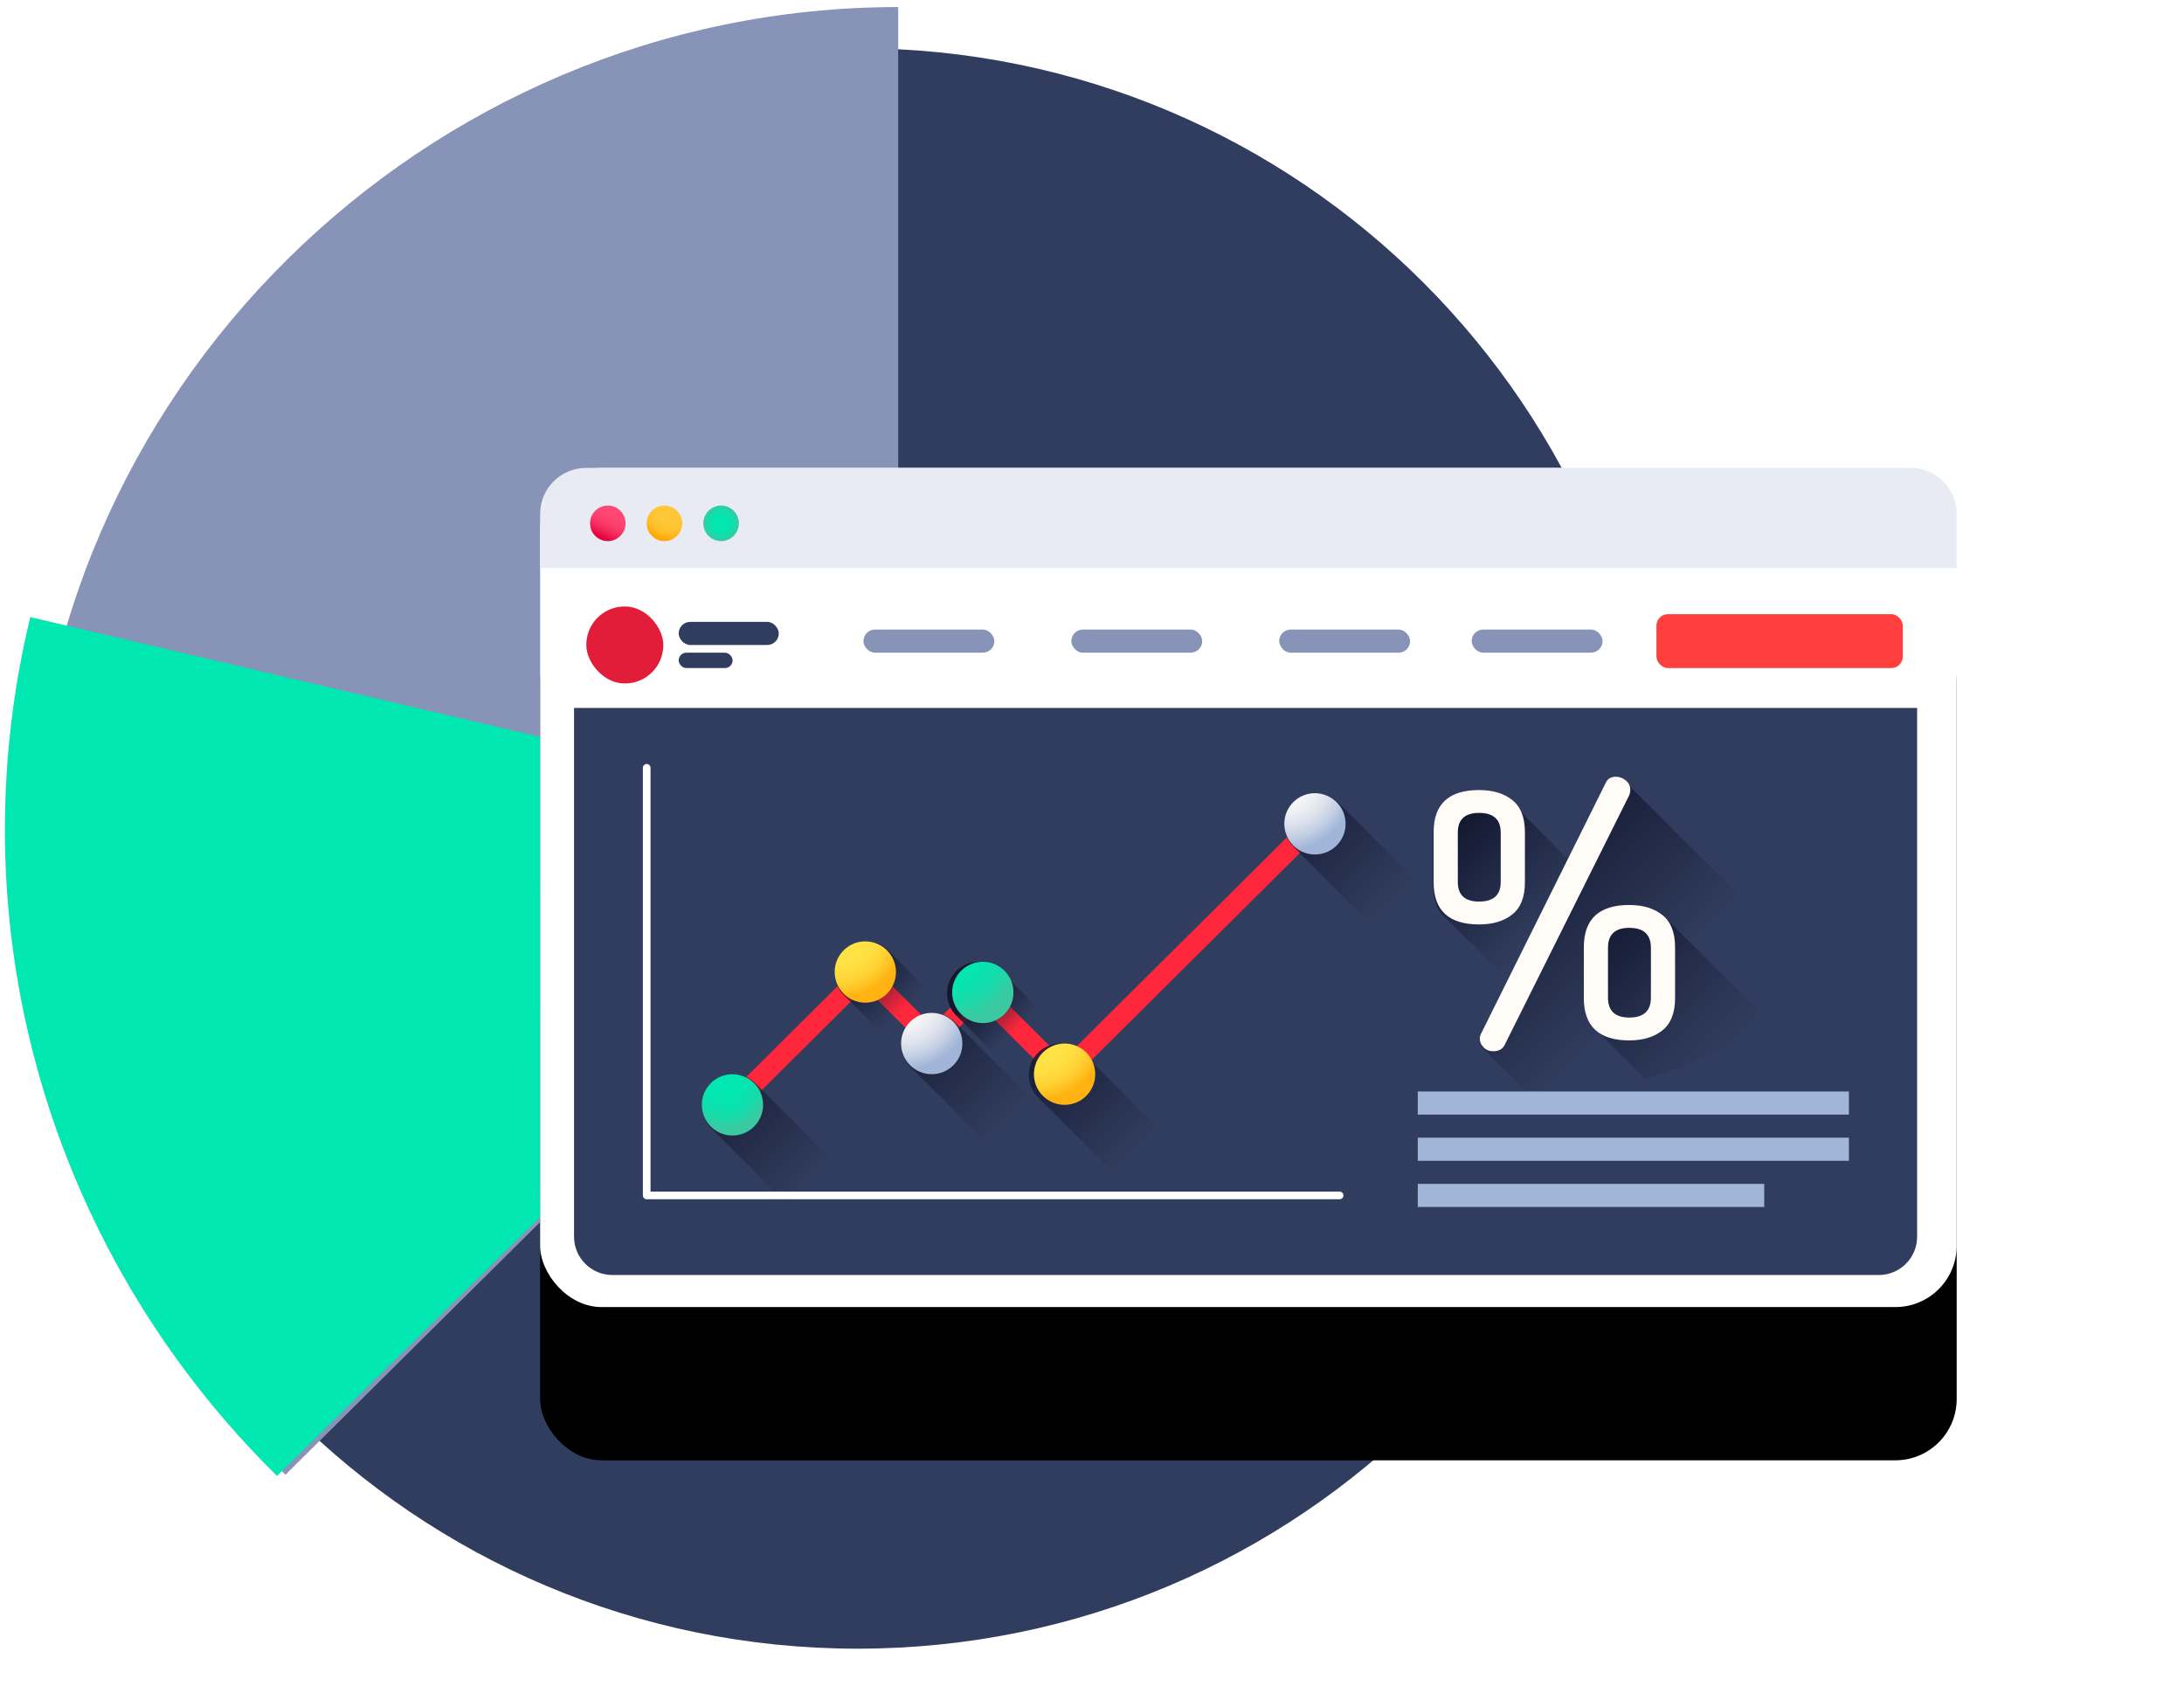 <?xml version="1.0" encoding="UTF-8"?>
<svg width="285px" height="220px" viewBox="0 0 285 220" version="1.1" xmlns="http://www.w3.org/2000/svg" xmlns:xlink="http://www.w3.org/1999/xlink">
    <!-- Generator: Sketch 63.1 (92452) - https://sketch.com -->
    <title>analysis</title>
    <desc>Created with Sketch.</desc>
    <defs>
        <radialGradient cx="42.872%" cy="93.478%" fx="42.872%" fy="93.478%" r="57.562%" gradientTransform="translate(0.429,0.935),scale(1,0.924),rotate(7.041),translate(-0.429,-0.935)" id="radialGradient-1">
            <stop stop-color="#3AC9A0" offset="0%"></stop>
            <stop stop-color="#2FCFA4" offset="7.17%"></stop>
            <stop stop-color="#1ADAAA" offset="23.78%"></stop>
            <stop stop-color="#0BE1AF" offset="42.47%"></stop>
            <stop stop-color="#03E6B1" offset="64.76%"></stop>
            <stop stop-color="#00E7B2" offset="100%"></stop>
        </radialGradient>
        <rect id="path-2" x="0" y="0" width="184.856" height="109.507" rx="8"></rect>
        <filter x="-29.8%" y="-32.0%" width="159.5%" height="200.5%" filterUnits="objectBoundingBox" id="filter-3">
            <feMorphology radius="5" operator="erode" in="SourceAlpha" result="shadowSpreadOuter1"></feMorphology>
            <feOffset dx="0" dy="20" in="shadowSpreadOuter1" result="shadowOffsetOuter1"></feOffset>
            <feGaussianBlur stdDeviation="20" in="shadowOffsetOuter1" result="shadowBlurOuter1"></feGaussianBlur>
            <feColorMatrix values="0 0 0 0 0.11   0 0 0 0 0.145   0 0 0 0 0.239  0 0 0 0.593 0" type="matrix" in="shadowBlurOuter1"></feColorMatrix>
        </filter>
        <radialGradient cx="50%" cy="50.002%" fx="50%" fy="50.002%" r="49.999%" id="radialGradient-4">
            <stop stop-color="#00E7B2" offset="0%"></stop>
            <stop stop-color="#03E6B1" offset="35.24%"></stop>
            <stop stop-color="#0BE1AF" offset="57.53%"></stop>
            <stop stop-color="#1ADAAA" offset="76.22%"></stop>
            <stop stop-color="#2FCFA4" offset="92.83%"></stop>
            <stop stop-color="#3AC9A0" offset="100%"></stop>
        </radialGradient>
        <radialGradient cx="31.647%" cy="10.237%" fx="31.647%" fy="10.237%" r="88.231%" id="radialGradient-5">
            <stop stop-color="#FFC738" offset="0%"></stop>
            <stop stop-color="#FFC636" offset="48.73%"></stop>
            <stop stop-color="#FFC22F" offset="67.46%"></stop>
            <stop stop-color="#FFBB23" offset="81.03%"></stop>
            <stop stop-color="#FFB112" offset="92.03%"></stop>
            <stop stop-color="#FFA700" offset="100%"></stop>
        </radialGradient>
        <linearGradient x1="26.499%" y1="3.001%" x2="69.323%" y2="88.649%" id="linearGradient-6">
            <stop stop-color="#FF4974" offset="0%"></stop>
            <stop stop-color="#FE4672" offset="32.62%"></stop>
            <stop stop-color="#FB3E6C" offset="53.24%"></stop>
            <stop stop-color="#F52F60" offset="70.54%"></stop>
            <stop stop-color="#EE1A51" offset="85.91%"></stop>
            <stop stop-color="#E4003D" offset="100%"></stop>
        </linearGradient>
        <linearGradient x1="73.067%" y1="73.069%" x2="-5.306%" y2="-5.308%" id="linearGradient-7">
            <stop stop-color="#131830" stop-opacity="0" offset="0%"></stop>
            <stop stop-color="#131830" offset="100%"></stop>
        </linearGradient>
        <linearGradient x1="73.067%" y1="73.066%" x2="-5.306%" y2="-5.307%" id="linearGradient-8">
            <stop stop-color="#131830" stop-opacity="0" offset="0%"></stop>
            <stop stop-color="#131830" offset="100%"></stop>
        </linearGradient>
        <linearGradient x1="46.205%" y1="46.207%" x2="20.163%" y2="20.163%" id="linearGradient-9">
            <stop stop-color="#131830" stop-opacity="0" offset="0%"></stop>
            <stop stop-color="#131830" offset="100%"></stop>
        </linearGradient>
        <linearGradient x1="73.068%" y1="73.069%" x2="-5.309%" y2="-5.308%" id="linearGradient-10">
            <stop stop-color="#131830" stop-opacity="0" offset="0%"></stop>
            <stop stop-color="#131830" offset="100%"></stop>
        </linearGradient>
        <linearGradient x1="46.037%" y1="46.038%" x2="13.095%" y2="13.095%" id="linearGradient-11">
            <stop stop-color="#131830" stop-opacity="0" offset="0%"></stop>
            <stop stop-color="#131830" offset="100%"></stop>
        </linearGradient>
        <linearGradient x1="73.067%" y1="73.067%" x2="-5.31%" y2="-5.31%" id="linearGradient-12">
            <stop stop-color="#131830" stop-opacity="0" offset="0%"></stop>
            <stop stop-color="#131830" offset="100%"></stop>
        </linearGradient>
        <radialGradient cx="38.149%" cy="18.042%" fx="38.149%" fy="18.042%" r="70.616%" id="radialGradient-13">
            <stop stop-color="#00E7B2" offset="0%"></stop>
            <stop stop-color="#03E6B1" offset="35.24%"></stop>
            <stop stop-color="#0BE1AF" offset="57.53%"></stop>
            <stop stop-color="#1ADAAA" offset="76.22%"></stop>
            <stop stop-color="#2FCFA4" offset="92.83%"></stop>
            <stop stop-color="#3AC9A0" offset="100%"></stop>
        </radialGradient>
        <radialGradient cx="3.317%" cy="-19.073%" fx="3.317%" fy="-19.073%" r="112.166%" id="radialGradient-14">
            <stop stop-color="#FFE548" offset="0%"></stop>
            <stop stop-color="#FFE346" offset="43.48%"></stop>
            <stop stop-color="#FFDC3E" offset="63.88%"></stop>
            <stop stop-color="#FFD032" offset="79.47%"></stop>
            <stop stop-color="#FFBF1F" offset="92.54%"></stop>
            <stop stop-color="#FFB211" offset="100%"></stop>
        </radialGradient>
        <radialGradient cx="3.312%" cy="-19.072%" fx="3.312%" fy="-19.072%" r="112.179%" id="radialGradient-15">
            <stop stop-color="#FFFCF8" offset="0%"></stop>
            <stop stop-color="#FBF9F7" offset="22.39%"></stop>
            <stop stop-color="#F0F1F3" offset="42.54%"></stop>
            <stop stop-color="#DEE3ED" offset="61.83%"></stop>
            <stop stop-color="#C4D0E4" offset="80.59%"></stop>
            <stop stop-color="#A3B7D9" offset="98.82%"></stop>
            <stop stop-color="#A1B5D8" offset="100%"></stop>
        </radialGradient>
        <radialGradient cx="0.561%" cy="-19.072%" fx="0.561%" fy="-19.072%" r="112.166%" id="radialGradient-16">
            <stop stop-color="#00E7B2" offset="0%"></stop>
            <stop stop-color="#03E6B1" offset="35.24%"></stop>
            <stop stop-color="#0BE1AF" offset="57.53%"></stop>
            <stop stop-color="#1ADAAA" offset="76.22%"></stop>
            <stop stop-color="#2FCFA4" offset="92.83%"></stop>
            <stop stop-color="#3AC9A0" offset="100%"></stop>
        </radialGradient>
        <radialGradient cx="3.319%" cy="-19.07%" fx="3.319%" fy="-19.07%" r="112.166%" id="radialGradient-17">
            <stop stop-color="#FFE548" offset="0%"></stop>
            <stop stop-color="#FFE346" offset="43.48%"></stop>
            <stop stop-color="#FFDC3E" offset="63.88%"></stop>
            <stop stop-color="#FFD032" offset="79.47%"></stop>
            <stop stop-color="#FFBF1F" offset="92.54%"></stop>
            <stop stop-color="#FFB211" offset="100%"></stop>
        </radialGradient>
        <radialGradient cx="3.308%" cy="-19.071%" fx="3.308%" fy="-19.071%" r="112.179%" id="radialGradient-18">
            <stop stop-color="#FFFCF8" offset="0%"></stop>
            <stop stop-color="#FBF9F7" offset="22.39%"></stop>
            <stop stop-color="#F0F1F3" offset="42.54%"></stop>
            <stop stop-color="#DEE3ED" offset="61.83%"></stop>
            <stop stop-color="#C4D0E4" offset="80.59%"></stop>
            <stop stop-color="#A3B7D9" offset="98.82%"></stop>
            <stop stop-color="#A1B5D8" offset="100%"></stop>
        </radialGradient>
        <linearGradient x1="36.112%" y1="46.201%" x2="3.181%" y2="15.039%" id="linearGradient-19">
            <stop stop-color="#131830" stop-opacity="0" offset="0%"></stop>
            <stop stop-color="#131830" offset="100%"></stop>
        </linearGradient>
        <linearGradient x1="49.181%" y1="69.545%" x2="0.891%" y2="25.165%" id="linearGradient-20">
            <stop stop-color="#131830" stop-opacity="0" offset="0%"></stop>
            <stop stop-color="#131830" offset="100%"></stop>
        </linearGradient>
        <linearGradient x1="75.827%" y1="88.723%" x2="-12.458%" y2="4.212%" id="linearGradient-21">
            <stop stop-color="#131830" stop-opacity="0" offset="0%"></stop>
            <stop stop-color="#131830" offset="100%"></stop>
        </linearGradient>
    </defs>
    <g id="Page-1" stroke="none" stroke-width="1" fill="none" fill-rule="evenodd">
        <g id="Landingpage" transform="translate(-1102, -2272)">
            <g id="analysis" transform="translate(1102, 2272)">
                <g id="Group-40" transform="translate(108.5, 108.249) rotate(-90) translate(-108.5, -108.249) translate(1, -0.251)" fill-rule="nonzero">
                    <path d="M209.453,111.908 C209.453,169.58 162.701,216.333 105.026,216.333 C47.356,216.333 0.599,169.58 0.599,111.908 C0.599,54.232 47.356,7.479 105.026,7.479 C162.701,7.479 209.453,54.232 209.453,111.908 L209.453,111.908 Z" id="Path" fill="#313D5E"></path>
                    <path d="M102.631,117.211 L23.293,37.249 C44.326,16.049 72.887,4.124 102.631,4.124 C164.18,4.124 214.828,55.174 214.828,117.211 L102.631,117.211 Z" id="Path" fill="#8794B7"></path>
                    <path d="M107.493,121.877 L23.148,36.152 C45.508,13.424 75.872,0.639 107.493,0.639 C116.832,0.639 126.136,1.754 135.217,3.957 L107.493,121.877 Z" id="Path" fill="url(#radialGradient-1)"></path>
                </g>
                <g id="Group-38" transform="translate(70.482, 61.061)">
                    <g id="Group-29">
                        <g id="Rectangle-Copy-4">
                            <use fill="black" fill-opacity="1" filter="url(#filter-3)" xlink:href="#path-2"></use>
                            <use fill="#FFFFFF" fill-rule="evenodd" xlink:href="#path-2"></use>
                        </g>
                        <path d="M6,0 L178.856,0 C182.17,-6.08718376e-16 184.856,2.686 184.856,6 L184.856,13.06 L184.856,13.06 L0,13.06 L0,6 C-4.05812251e-16,2.686 2.686,1.4968968e-15 6,0 Z" id="Rectangle-Copy-4" fill="#E8EAF4"></path>
                        <rect id="Rectangle" fill="#E21D3A" x="6.028" y="18.084" width="10.047" height="10.047" rx="5"></rect>
                        <rect id="Rectangle-Copy-5" fill="#8794B7" x="42.195" y="21.098" width="17.079" height="3.014" rx="1.5"></rect>
                        <rect id="Rectangle-Copy-28" fill="#313D5E" x="18.084" y="20.093" width="13.06" height="3.014" rx="1.5"></rect>
                        <rect id="Rectangle-Copy-29" fill="#313D5E" x="18.084" y="24.112" width="7.033" height="2.009" rx="1"></rect>
                        <rect id="Rectangle-Copy-6" fill="#8794B7" x="69.321" y="21.098" width="17.079" height="3.014" rx="1.5"></rect>
                        <rect id="Rectangle-Copy-7" fill="#8794B7" x="96.447" y="21.098" width="17.079" height="3.014" rx="1.5"></rect>
                        <rect id="Rectangle-Copy-37" fill="#8794B7" x="121.563" y="21.098" width="17.079" height="3.014" rx="1.5"></rect>
                        <rect id="Rectangle-Copy-8" fill="#FF3E3D" x="145.674" y="19.088" width="32.149" height="7.033" rx="1.5"></rect>
                        <g id="Group-30" transform="translate(16.074, 7.033) scale(-1, 1) translate(-16.074, -7.033) translate(6.028, 4.019)" fill-rule="nonzero">
                            <path d="M4.819,3.215 C4.819,4.495 3.781,5.533 2.501,5.533 C1.22,5.533 0.182,4.495 0.182,3.215 C0.182,1.934 1.22,0.896 2.501,0.896 C3.781,0.896 4.819,1.934 4.819,3.215 L4.819,3.215 Z" id="Path" fill="url(#radialGradient-4)"></path>
                            <path d="M12.211,3.215 C12.211,4.495 11.173,5.533 9.893,5.533 C8.613,5.533 7.574,4.495 7.574,3.215 C7.574,1.934 8.613,0.896 9.893,0.896 C11.173,0.896 12.211,1.934 12.211,3.215 Z" id="Path" fill="url(#radialGradient-5)"></path>
                            <path d="M19.604,3.215 C19.604,4.495 18.566,5.533 17.285,5.533 C16.005,5.533 14.967,4.495 14.967,3.215 C14.967,1.934 16.005,0.896 17.285,0.896 C18.566,0.896 19.604,1.934 19.604,3.215 L19.604,3.215 Z" id="Path" fill="url(#linearGradient-6)"></path>
                        </g>
                    </g>
                    <path d="M4.428,31.326 L179.691,31.326 L179.691,100.326 C179.691,103.087 177.452,105.326 174.691,105.326 L9.428,105.326 C6.666,105.326 4.428,103.087 4.428,100.326 L4.428,31.326 L4.428,31.326 Z" id="Rectangle" fill="#313D5E"></path>
                    <g id="Group-36" transform="translate(21.098, 42.195)" fill-rule="nonzero">
                        <path d="M3.992,42.258 C3.653,42.258 3.314,42.13 3.055,41.873 C2.538,41.358 2.538,40.525 3.055,40.011 L20.356,22.819 C20.873,22.306 21.712,22.306 22.229,22.819 L30.059,30.599 L35.462,25.228 C35.71,24.982 36.048,24.843 36.399,24.843 C36.75,24.843 37.087,24.982 37.336,25.228 L47.178,35.008 L79.085,3.304 C79.603,2.79 80.442,2.79 80.959,3.304 C81.477,3.818 81.477,4.651 80.959,5.165 L48.115,37.802 C47.866,38.048 47.529,38.187 47.178,38.187 C46.827,38.187 46.49,38.048 46.241,37.802 L36.399,28.022 L30.996,33.391 C30.478,33.905 29.64,33.905 29.122,33.391 L21.293,25.612 L4.929,41.873 C4.67,42.13 4.331,42.258 3.992,42.258 L3.992,42.258 Z" id="Path" fill="#FF273C"></path>
                        <path d="M83.153,1.572 C82.401,0.761 81.328,0.251 80.135,0.251 C77.859,0.251 76.013,2.097 76.013,4.373 C76.013,5.567 76.523,6.638 77.334,7.391 L88.21,18.267 C88.962,19.077 90.034,19.588 91.228,19.588 C93.504,19.588 95.35,17.743 95.35,15.466 C95.35,14.273 94.839,13.201 94.028,12.448 L83.153,1.572 Z" id="Path" fill="url(#linearGradient-7)"></path>
                        <path d="M49.814,34.244 C49.062,33.433 47.989,32.923 46.796,32.923 C44.52,32.923 42.674,34.769 42.674,37.045 C42.674,38.238 43.184,39.311 43.995,40.064 L54.871,50.938 C55.623,51.749 56.695,52.26 57.889,52.26 C60.165,52.26 62.011,50.414 62.011,48.138 C62.011,46.944 61.5,45.872 60.689,45.119 L49.814,34.244 Z" id="Path" fill="url(#linearGradient-8)"></path>
                        <path d="M39.145,23.576 C38.393,22.765 37.321,22.255 36.127,22.255 C33.851,22.255 32.005,24.1 32.005,26.377 C32.005,27.57 32.516,28.642 33.327,29.394 L44.202,40.27 C44.954,41.081 46.027,41.591 47.22,41.591 C49.496,41.591 51.342,39.746 51.342,37.47 C51.342,36.276 50.832,35.204 50.021,34.452 L39.145,23.576 Z" id="Path" fill="url(#linearGradient-9)"></path>
                        <path d="M33.144,30.244 C32.391,29.433 31.32,28.922 30.126,28.922 C27.849,28.922 26.004,30.768 26.004,33.044 C26.004,34.238 26.515,35.309 27.326,36.063 L38.201,46.939 C38.954,47.749 40.025,48.259 41.22,48.259 C43.496,48.259 45.341,46.414 45.341,44.138 C45.341,42.944 44.831,41.872 44.02,41.119 L33.144,30.244 Z" id="Path" fill="url(#linearGradient-10)"></path>
                        <path d="M24.476,20.909 C23.724,20.098 22.652,19.588 21.458,19.588 C19.182,19.588 17.336,21.432 17.336,23.71 C17.336,24.903 17.847,25.975 18.658,26.727 L29.533,37.603 C30.285,38.414 31.358,38.924 32.551,38.924 C34.827,38.924 36.673,37.079 36.673,34.802 C36.673,33.609 36.163,32.537 35.352,31.784 L24.476,20.909 Z" id="Path" fill="url(#linearGradient-11)"></path>
                        <path d="M7.14,38.245 C6.387,37.434 5.315,36.924 4.121,36.924 C1.845,36.924 0,38.769 0,41.045 C0,42.239 0.51,43.311 1.32,44.064 L12.197,54.939 C12.95,55.75 14.021,56.26 15.215,56.26 C17.492,56.26 19.337,54.415 19.337,52.138 C19.337,50.945 18.826,49.874 18.015,49.121 L7.14,38.245 Z" id="Path" fill="url(#linearGradient-12)"></path>
                        <path d="M8.001,40.924 C8.001,43.134 6.211,44.925 4,44.925 C1.791,44.925 0,43.134 0,40.924 C0,38.715 1.791,36.924 4,36.924 C6.211,36.924 8.001,38.715 8.001,40.924 L8.001,40.924 Z" id="Path" fill="url(#radialGradient-13)"></path>
                        <path d="M25.338,23.588 C25.338,25.797 23.546,27.589 21.337,27.589 C19.128,27.589 17.336,25.797 17.336,23.588 C17.336,21.379 19.128,19.588 21.337,19.588 C23.546,19.588 25.338,21.379 25.338,23.588 Z" id="Path" fill="url(#radialGradient-14)"></path>
                        <path d="M34.006,32.923 C34.006,35.132 32.215,36.924 30.006,36.924 C27.795,36.924 26.004,35.132 26.004,32.923 C26.004,30.714 27.795,28.922 30.006,28.922 C32.215,28.922 34.006,30.714 34.006,32.923 Z" id="Path" fill="url(#radialGradient-15)"></path>
                        <path d="M40.674,26.255 C40.674,28.465 38.882,30.256 36.673,30.256 C34.464,30.256 32.672,28.465 32.672,26.255 C32.672,24.046 34.464,22.255 36.673,22.255 C38.882,22.255 40.674,24.046 40.674,26.255 Z" id="Path" fill="url(#radialGradient-16)"></path>
                        <path d="M51.342,36.924 C51.342,39.133 49.551,40.925 47.341,40.925 C45.132,40.925 43.341,39.133 43.341,36.924 C43.341,34.715 45.132,32.923 47.341,32.923 C49.551,32.923 51.342,34.715 51.342,36.924 Z" id="Path" fill="url(#radialGradient-17)"></path>
                        <path d="M84.014,4.252 C84.014,6.461 82.224,8.252 80.013,8.252 C77.804,8.252 76.013,6.461 76.013,4.252 C76.013,2.042 77.804,0.251 80.013,0.251 C82.224,0.251 84.014,2.042 84.014,4.252 Z" id="Path" fill="url(#radialGradient-18)"></path>
                    </g>
                    <g id="Group-35" transform="translate(114.53, 81.377)" fill="#A1B5D8" fill-rule="nonzero">
                        <polygon id="Path" points="0 0 56.26 0 56.26 3.014 2.72617468e-14 3.014"></polygon>
                        <polygon id="Path" points="0 6.028 56.26 6.028 56.26 9.042 2.72617468e-14 9.042"></polygon>
                        <polygon id="Path" points="0 12.056 45.209 12.056 45.209 15.07 0 15.07"></polygon>
                    </g>
                    <g id="Group-37" transform="translate(116.54, 40.172)" fill-rule="nonzero">
                        <path d="M40.664,34.003 L10.288,3.574 C9.194,2.698 7.746,2.259 5.942,2.259 C1.981,2.259 1.66430972e-13,4.087 1.66430972e-13,7.745 L1.66430972e-13,14.345 C1.66430972e-13,16.325 0.585,17.764 1.747,18.672 L23.751,40.664 C29.898,39.583 35.621,37.276 40.664,34.003 L40.664,34.003 Z" id="Path" fill="url(#linearGradient-19)"></path>
                        <path d="M50.265,25.922 L25.342,1.054 C24.952,0.729 24.518,0.565 24.039,0.565 C23.387,0.565 22.942,0.831 22.705,1.364 L6.39,33.994 C6.272,34.201 6.213,34.424 6.213,34.659 C6.213,35.074 6.377,35.452 6.707,35.792 L11.993,41.055 C13.307,41.168 14.636,41.229 15.98,41.229 C29.612,41.229 41.855,35.313 50.265,25.922 Z" id="Path" fill="url(#linearGradient-20)"></path>
                        <path d="M30.042,18.261 C28.95,17.383 27.502,16.943 25.702,16.943 C21.745,16.943 19.767,18.776 19.767,22.439 L19.767,29.052 C19.767,31.036 20.352,32.477 21.512,33.387 L27.628,39.534 C33.45,37.99 38.818,35.321 43.488,31.773 L30.042,18.261 Z" id="Path" fill="url(#linearGradient-21)"></path>
                        <g id="Group" transform="translate(-0, -0)" fill="#FFFCF8">
                            <path d="M0.06,13.929 L0.06,7.342 C0.06,3.692 2.038,1.867 5.993,1.867 C7.794,1.867 9.24,2.305 10.332,3.18 C11.423,4.056 11.97,5.443 11.97,7.342 L11.97,13.929 C11.97,15.829 11.423,17.216 10.332,18.091 C9.24,18.967 7.794,19.404 5.993,19.404 C2.038,19.404 0.06,17.579 0.06,13.929 Z M3.215,13.855 C3.215,15.566 4.141,16.422 5.993,16.422 C7.874,16.422 8.814,15.566 8.814,13.855 L8.814,7.416 C8.814,5.706 7.874,4.849 5.993,4.849 C4.14,4.849 3.215,5.706 3.215,7.416 L3.215,13.855 Z" id="Shape"></path>
                            <path d="M6.082,34.305 C6.082,34.067 6.142,33.845 6.259,33.638 L22.514,0.932 C22.751,0.398 23.193,0.131 23.843,0.131 C24.321,0.131 24.753,0.294 25.141,0.62 C25.529,0.948 25.724,1.348 25.724,1.823 C25.724,2.06 25.68,2.297 25.591,2.534 L9.336,35.106 C9.069,35.67 8.567,35.952 7.829,35.952 C7.322,35.952 6.903,35.781 6.575,35.44 C6.246,35.099 6.082,34.72 6.082,34.305 Z" id="Path"></path>
                            <path d="M29.93,18.191 C28.837,17.309 27.391,16.867 25.59,16.867 C21.635,16.867 19.658,18.706 19.658,22.384 L19.658,29.022 C19.658,32.699 21.635,34.538 25.59,34.538 C27.391,34.538 28.837,34.097 29.93,33.216 C31.021,32.334 31.567,30.936 31.567,29.022 L31.567,22.384 C31.567,20.47 31.021,19.072 29.93,18.191 Z M28.412,28.959 C28.412,30.691 27.471,31.555 25.59,31.555 C23.738,31.555 22.813,30.691 22.813,28.959 L22.813,22.446 C22.813,20.715 23.739,19.85 25.59,19.85 C27.471,19.85 28.412,20.715 28.412,22.446 L28.412,28.959 Z" id="Shape"></path>
                        </g>
                    </g>
                    <polyline id="Path-19" stroke="#FFFFFF" stroke-linecap="round" stroke-linejoin="round" points="13.91 39.137 13.91 94.94 104.328 94.94"></polyline>
                </g>
            </g>
        </g>
    </g>
</svg>